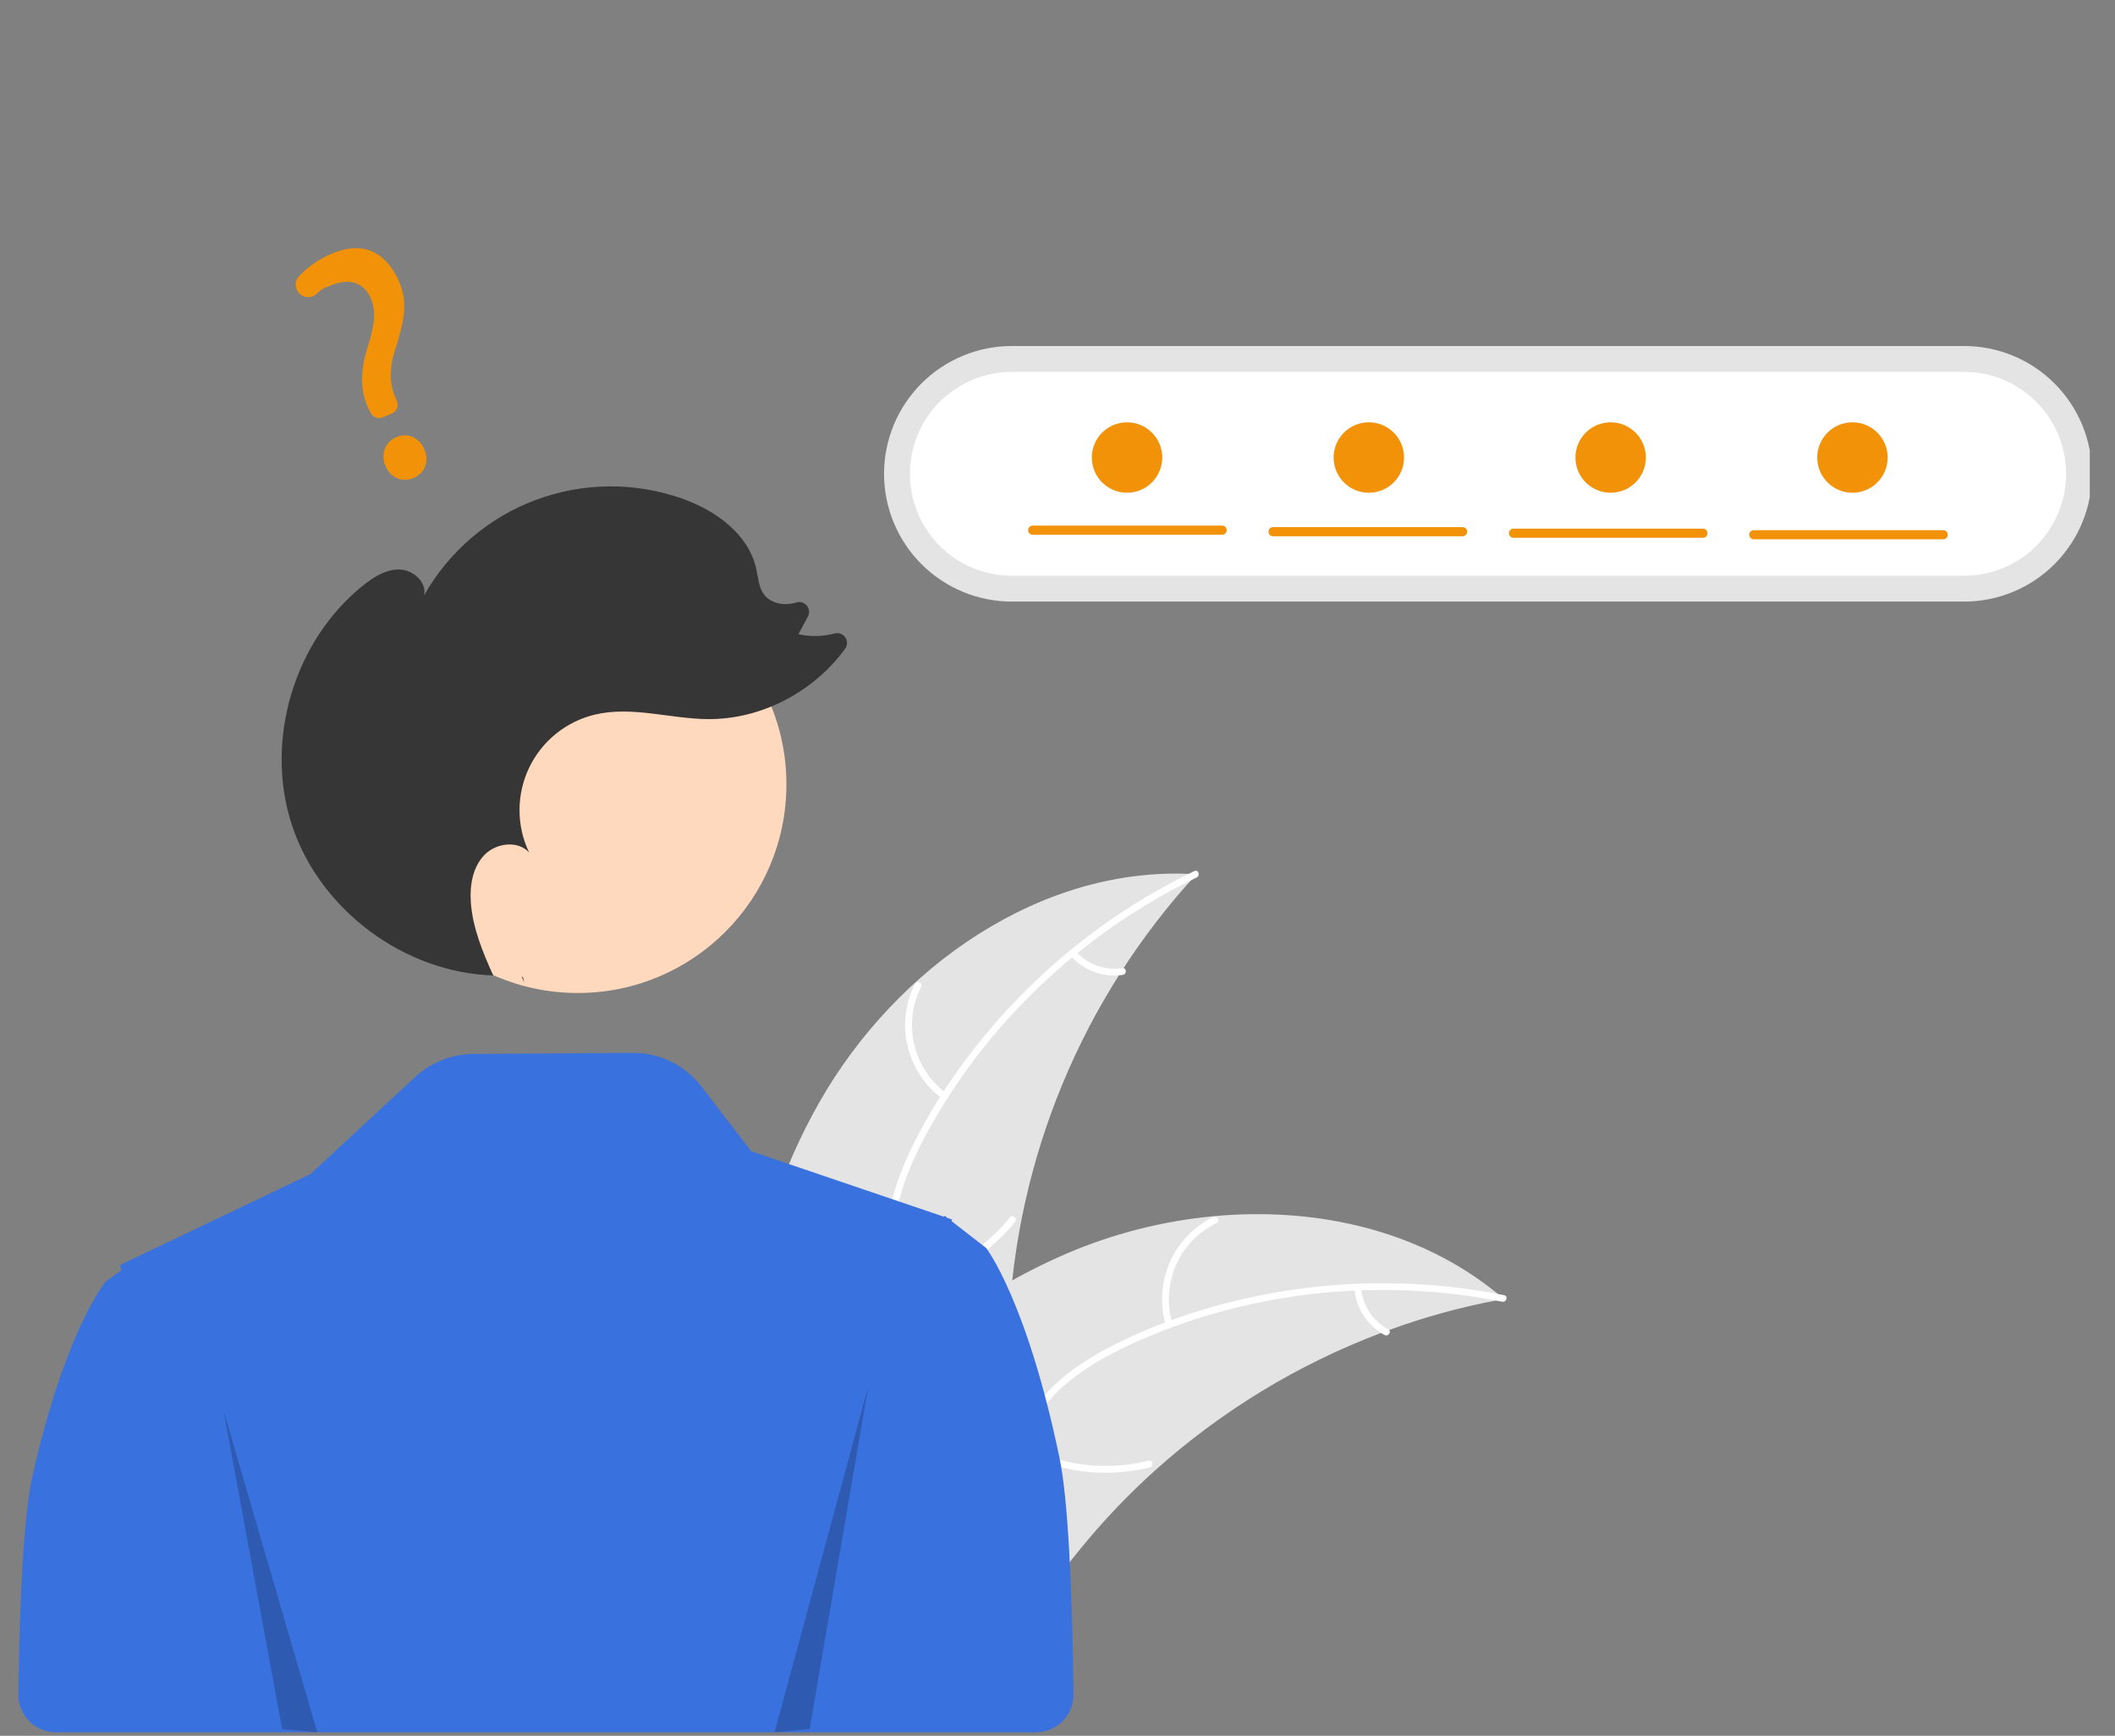 <svg width="502" height="412" viewBox="0 0 502 412" fill="none" xmlns="http://www.w3.org/2000/svg">
<rect x="0" y="0" width="502" height="412" fill="#808080" stroke="none"/>
<g clip-path="url(#clip0_6563_91034)">
<g clip-path="url(#clip1_6563_91034)">
<path d="M194.471 261.632C212.637 229.678 247.287 205.142 283.967 207.506C256.911 236.928 241.133 274.973 239.427 314.908C238.825 330.311 239.759 347.506 229.531 359.04C223.167 366.217 213.44 369.693 203.876 370.422C194.312 371.151 184.75 369.423 175.313 367.703L173.024 368.405C172.153 331.659 176.306 293.586 194.471 261.632Z" fill="#E4E4E4"/>
<path d="M284.022 208.276C256.898 221.334 233.769 243.141 219.571 269.738C216.502 275.488 213.888 281.588 212.748 288.037C211.608 294.49 212.404 300.632 214.608 306.761C216.623 312.364 219.333 317.862 219.951 323.857C220.602 330.176 218.277 336.084 214.092 340.773C208.971 346.511 202.094 350.066 195.248 353.309C187.647 356.91 179.695 360.53 174.311 367.25C173.659 368.064 172.434 367.005 173.085 366.192C182.452 354.499 198.485 352.301 209.604 342.882C214.792 338.487 218.687 332.502 218.441 325.489C218.226 319.357 215.436 313.685 213.347 308.03C211.153 302.092 210.06 296.121 210.846 289.79C211.651 283.314 214.031 277.099 216.94 271.295C223.501 258.208 232.48 246.192 242.765 235.805C254.586 223.866 268.362 214.037 283.498 206.743C284.435 206.292 284.953 207.828 284.022 208.276Z" fill="white"/>
<path d="M223.736 260.849C219.578 257.809 216.636 253.389 215.435 248.379C214.235 243.37 214.854 238.097 217.183 233.502C217.657 232.574 219.121 233.267 218.647 234.197C216.47 238.472 215.894 243.383 217.021 248.046C218.149 252.708 220.906 256.814 224.795 259.623C225.639 260.234 224.576 261.457 223.736 260.849Z" fill="white"/>
<path d="M213.213 304.055C223.633 302.532 233.096 297.138 239.716 288.949C240.371 288.137 241.596 289.196 240.942 290.007C234.038 298.517 224.178 304.11 213.332 305.67C212.298 305.818 212.185 304.202 213.213 304.055Z" fill="white"/>
<path d="M255.388 225.859C256.752 227.371 258.47 228.52 260.388 229.204C262.305 229.888 264.363 230.084 266.375 229.776C267.407 229.615 267.519 231.232 266.494 231.392C264.269 231.722 261.997 231.502 259.876 230.751C257.756 230.001 255.851 228.742 254.33 227.086C254.173 226.941 254.077 226.743 254.062 226.531C254.046 226.319 254.112 226.109 254.246 225.943C254.387 225.781 254.586 225.682 254.8 225.666C255.014 225.651 255.225 225.72 255.388 225.859Z" fill="white"/>
<path d="M356.953 308.31C356.312 308.429 355.671 308.548 355.024 308.679C346.411 310.322 337.946 312.662 329.712 315.676C329.071 315.899 328.426 316.134 327.793 316.375C308.033 323.848 289.832 334.924 274.116 349.041C267.867 354.664 262.055 360.754 256.73 367.259C249.377 376.243 242.119 386.569 232.51 392.427C231.515 393.049 230.481 393.609 229.417 394.104L174.063 371.144C173.963 371.029 173.858 370.926 173.757 370.81L171.505 369.994C171.757 369.64 172.025 369.277 172.276 368.923C172.421 368.716 172.578 368.515 172.723 368.309C172.823 368.173 172.924 368.037 173.007 367.909C173.041 367.863 173.074 367.818 173.102 367.785C173.185 367.657 173.276 367.546 173.354 367.431C174.847 365.401 176.357 363.377 177.884 361.361C177.889 361.349 177.889 361.349 177.907 361.341C189.581 346.008 202.638 331.516 217.48 319.465C217.926 319.103 218.378 318.728 218.849 318.376C225.57 312.981 232.719 308.145 240.227 303.915C244.346 301.612 248.578 299.519 252.908 297.644C264.106 292.821 275.993 289.79 288.133 288.661C312.334 286.413 336.985 291.931 355.547 307.135C356.021 307.524 356.484 307.908 356.953 308.31Z" fill="#E4E4E4"/>
<path d="M356.534 308.961C327.015 303.056 295.418 306.543 268.069 319.231C262.156 321.974 256.397 325.271 251.603 329.734C246.808 334.2 243.746 339.584 241.816 345.804C240.051 351.491 238.905 357.512 235.789 362.67C232.504 368.108 227.09 371.426 220.925 372.65C213.382 374.148 205.751 372.846 198.332 371.314C190.095 369.613 181.566 367.715 173.222 369.84C172.211 370.097 171.87 368.513 172.88 368.256C187.398 364.56 201.524 372.458 216.072 371.632C222.86 371.246 229.574 368.812 233.6 363.065C237.12 358.039 238.308 351.831 240.045 346.058C241.868 339.996 244.59 334.57 249.029 329.989C253.571 325.302 259.214 321.773 265.031 318.891C278.149 312.391 292.552 308.203 307.018 306.102C323.645 303.686 340.562 304.132 357.038 307.421C358.058 307.625 357.547 309.164 356.534 308.961Z" fill="white"/>
<path d="M276.743 314.638C275.253 309.707 275.565 304.407 277.623 299.684C279.68 294.962 283.349 291.124 287.975 288.857C288.913 288.402 289.665 289.837 288.726 290.293C284.414 292.396 280.997 295.971 279.09 300.373C277.183 304.774 276.912 309.713 278.326 314.296C278.632 315.293 277.047 315.629 276.743 314.638Z" fill="white"/>
<path d="M242.333 342.803C251.569 347.861 262.373 349.251 272.589 346.698C273.601 346.444 273.941 348.028 272.93 348.281C262.295 350.919 251.055 349.449 241.455 344.164C240.541 343.66 241.424 342.301 242.333 342.803Z" fill="white"/>
<path d="M323.084 305.759C323.263 307.787 323.943 309.739 325.062 311.44C326.182 313.14 327.706 314.536 329.499 315.502C330.419 315.994 329.535 317.353 328.621 316.863C326.645 315.787 324.964 314.244 323.723 312.368C322.482 310.492 321.719 308.34 321.501 306.101C321.463 305.892 321.506 305.676 321.621 305.497C321.736 305.318 321.915 305.19 322.122 305.139C322.332 305.094 322.551 305.135 322.731 305.251C322.911 305.367 323.038 305.55 323.084 305.759Z" fill="white"/>
<path d="M251.506 346.189C243.754 308.706 234.064 296.209 234.064 296.209L230.362 293.339L225.91 289.881L225.931 289.436L224.876 289.077L224.628 288.884L224.221 288.572L224.156 288.643L224.018 288.786L203.873 281.938L178.315 273.257L166.48 257.874C164.553 255.369 162.071 253.344 159.23 251.958C156.389 250.573 153.266 249.864 150.105 249.887L112.309 250.167C107.198 250.204 102.287 252.153 98.54 255.628L73.697 278.672L34.987 297.159L34.922 297.094L34.515 297.384L28.534 300.244L28.781 301.529L25.079 304.2C25.079 304.2 15.389 315.828 7.636 350.705C5.664 359.58 4.694 378.616 4.343 402.075C4.326 403.261 4.544 404.44 4.986 405.541C5.428 406.643 6.084 407.645 6.917 408.491C7.75 409.336 8.743 410.008 9.837 410.466C10.932 410.925 12.107 411.161 13.294 411.162H220.052L245.858 411.161C247.044 411.161 248.218 410.925 249.312 410.467C250.406 410.009 251.398 409.338 252.231 408.494C253.064 407.649 253.72 406.648 254.163 405.547C254.605 404.447 254.825 403.27 254.809 402.084C254.467 376.558 253.496 355.813 251.506 346.189Z" fill="#3971DE"/>
<path d="M240.161 82.126C232.117 82.126 224.402 85.322 218.714 91.01C213.026 96.698 209.831 104.413 209.831 112.457C209.831 120.501 213.026 128.215 218.714 133.903C224.402 139.591 232.117 142.787 240.161 142.787H466.194C474.238 142.787 481.953 139.591 487.641 133.903C493.329 128.215 496.525 120.501 496.525 112.457C496.525 104.413 493.329 96.698 487.641 91.01C481.953 85.322 474.238 82.126 466.194 82.126H240.161Z" fill="#E4E4E4"/>
<path d="M240.163 88.264C233.747 88.264 227.593 90.813 223.056 95.35C218.519 99.887 215.971 106.04 215.971 112.456C215.971 118.872 218.519 125.025 223.056 129.562C227.593 134.099 233.747 136.648 240.163 136.648H466.196C472.612 136.648 478.766 134.099 483.303 129.562C487.839 125.025 490.388 118.872 490.388 112.456C490.388 106.04 487.839 99.887 483.303 95.35C478.766 90.813 472.612 88.264 466.196 88.264H240.163Z" fill="white"/>
<path d="M137.139 235.688C164.486 235.688 186.656 213.518 186.656 186.171C186.656 158.824 164.486 136.655 137.139 136.655C109.792 136.655 87.622 158.824 87.622 186.171C87.622 213.518 109.792 235.688 137.139 235.688Z" fill="#FFD9BD"/>
<path d="M124.476 233.264C124.265 232.798 124.054 232.331 123.843 231.862C123.925 231.864 124.005 231.876 124.086 231.878L124.476 233.264Z" fill="#363636"/>
<path d="M86.249 138.907C88.754 136.909 91.681 135.071 94.883 135.174C98.085 135.277 101.332 138.169 100.668 141.303C106.55 130.89 115.911 122.881 127.109 118.682C138.307 114.483 150.627 114.362 161.905 118.341C169.863 121.149 177.668 126.766 179.496 135.005C179.965 137.12 180.066 139.438 181.386 141.156C183.051 143.321 186.237 143.811 188.86 143.049C188.886 143.042 188.912 143.034 188.938 143.026C189.381 142.875 189.86 142.86 190.311 142.983C190.763 143.107 191.167 143.363 191.472 143.719C191.776 144.074 191.967 144.513 192.019 144.979C192.071 145.444 191.983 145.914 191.765 146.329L189.513 150.528C192.352 151.161 195.301 151.098 198.11 150.345C198.577 150.223 199.07 150.248 199.522 150.417C199.974 150.586 200.362 150.89 200.634 151.289C200.906 151.687 201.048 152.16 201.041 152.643C201.033 153.125 200.877 153.593 200.593 153.983C193.168 164.177 180.763 170.76 168.104 170.682C159.107 170.627 150.018 167.527 141.262 169.596C137.874 170.396 134.709 171.945 131.998 174.128C129.287 176.311 127.1 179.073 125.596 182.212C124.092 185.351 123.31 188.787 123.307 192.268C123.304 195.748 124.08 199.186 125.579 202.327C122.889 199.385 117.689 200.081 114.938 202.966C112.186 205.851 111.474 210.156 111.751 214.133C112.175 220.216 114.558 225.947 117.071 231.526C96.007 230.862 76.084 216.087 69.377 196.102C62.643 176.033 69.701 152.108 86.249 138.907Z" fill="#363636"/>
<path opacity="0.2" d="M53.08 334.873L66.969 410.436L75.302 411.161L53.08 334.873Z" fill="black"/>
<path opacity="0.2" d="M206.064 329.174L192.176 410.381L183.843 411.161L206.064 329.174Z" fill="black"/>
<path d="M98.092 113.476C95.429 114.588 92.651 113.37 91.486 110.579C90.302 107.746 91.407 104.869 94.113 103.74C96.819 102.61 99.548 103.831 100.75 106.71C101.934 109.546 100.841 112.328 98.092 113.476ZM92.991 98.163L90.874 99.047C90.345 99.265 89.754 99.277 89.216 99.08C88.679 98.883 88.235 98.491 87.973 97.983L87.868 97.778C85.59 93.669 85.329 88.676 87.097 82.944C88.735 77.802 89.415 74.186 88.047 70.91C86.465 67.123 83.088 65.936 78.781 67.655C77.111 68.352 76.579 68.341 75.265 69.645C74.979 69.932 74.638 70.159 74.263 70.311C73.887 70.464 73.485 70.539 73.08 70.533C72.688 70.528 72.301 70.445 71.943 70.288C71.584 70.13 71.26 69.903 70.992 69.618C70.474 69.069 70.184 68.343 70.18 67.588C70.176 66.834 70.459 66.106 70.971 65.551C73.181 63.239 75.846 61.409 78.798 60.177C88.052 56.313 92.71 62.018 94.841 67.123C96.927 72.116 95.754 76.749 93.869 82.75C92.29 87.735 92.382 91.43 94.176 95.103C94.305 95.381 94.377 95.682 94.388 95.988C94.398 96.294 94.346 96.6 94.236 96.885C94.125 97.171 93.958 97.431 93.744 97.651C93.53 97.87 93.274 98.044 92.991 98.163Z" fill="#F29208"/>
<path d="M290.084 126.922H245.112C244.969 126.923 244.828 126.895 244.695 126.841C244.563 126.787 244.443 126.708 244.341 126.607C244.24 126.506 244.16 126.387 244.105 126.255C244.05 126.123 244.021 125.981 244.021 125.838C244.021 125.695 244.05 125.554 244.105 125.422C244.16 125.29 244.24 125.17 244.341 125.07C244.443 124.969 244.563 124.889 244.695 124.835C244.828 124.781 244.969 124.754 245.112 124.755H290.084C290.37 124.757 290.644 124.872 290.846 125.075C291.047 125.278 291.16 125.552 291.16 125.838C291.16 126.124 291.047 126.399 290.846 126.602C290.644 126.805 290.37 126.92 290.084 126.922Z" fill="#F29208"/>
<path d="M347.14 127.283H302.168C302.025 127.284 301.883 127.257 301.751 127.203C301.619 127.149 301.498 127.069 301.397 126.968C301.296 126.868 301.215 126.748 301.16 126.616C301.105 126.484 301.077 126.343 301.077 126.2C301.077 126.057 301.105 125.915 301.16 125.783C301.215 125.652 301.296 125.532 301.397 125.431C301.498 125.33 301.619 125.251 301.751 125.197C301.883 125.143 302.025 125.116 302.168 125.116H347.14C347.283 125.116 347.425 125.143 347.557 125.197C347.689 125.251 347.809 125.33 347.911 125.431C348.012 125.532 348.093 125.652 348.147 125.783C348.202 125.915 348.231 126.057 348.231 126.2C348.231 126.343 348.202 126.484 348.147 126.616C348.093 126.748 348.012 126.868 347.911 126.968C347.809 127.069 347.689 127.149 347.557 127.203C347.425 127.257 347.283 127.284 347.14 127.283Z" fill="#F29208"/>
<path d="M404.189 127.644H359.217C358.931 127.642 358.657 127.527 358.456 127.324C358.254 127.121 358.141 126.847 358.141 126.561C358.141 126.275 358.254 126 358.456 125.797C358.657 125.594 358.931 125.479 359.217 125.477H404.189C404.332 125.476 404.474 125.504 404.606 125.558C404.738 125.612 404.858 125.691 404.96 125.792C405.061 125.893 405.142 126.012 405.196 126.144C405.251 126.276 405.28 126.418 405.28 126.561C405.28 126.703 405.251 126.845 405.196 126.977C405.142 127.109 405.061 127.228 404.96 127.329C404.858 127.43 404.738 127.509 404.606 127.563C404.474 127.617 404.332 127.645 404.189 127.644Z" fill="#F29208"/>
<path d="M461.236 128.005H416.264C415.978 128.003 415.705 127.888 415.503 127.685C415.301 127.482 415.188 127.208 415.188 126.922C415.188 126.636 415.301 126.361 415.503 126.158C415.705 125.956 415.978 125.841 416.264 125.839H461.236C461.522 125.841 461.796 125.956 461.998 126.158C462.199 126.361 462.312 126.636 462.312 126.922C462.312 127.208 462.199 127.482 461.998 127.685C461.796 127.888 461.522 128.003 461.236 128.005Z" fill="#F29208"/>
<path d="M267.506 116.952C272.122 116.952 275.865 113.21 275.865 108.594C275.865 103.978 272.122 100.236 267.506 100.236C262.89 100.236 259.148 103.978 259.148 108.594C259.148 113.21 262.89 116.952 267.506 116.952Z" fill="#F29208"/>
<path d="M324.896 116.952C329.512 116.952 333.255 113.21 333.255 108.594C333.255 103.978 329.512 100.236 324.896 100.236C320.28 100.236 316.538 103.978 316.538 108.594C316.538 113.21 320.28 116.952 324.896 116.952Z" fill="#F29208"/>
<path d="M382.294 116.952C386.91 116.952 390.653 113.21 390.653 108.594C390.653 103.978 386.91 100.236 382.294 100.236C377.678 100.236 373.936 103.978 373.936 108.594C373.936 113.21 377.678 116.952 382.294 116.952Z" fill="#F29208"/>
<path d="M439.684 116.952C444.3 116.952 448.043 113.21 448.043 108.594C448.043 103.978 444.3 100.236 439.684 100.236C435.068 100.236 431.326 103.978 431.326 108.594C431.326 113.21 435.068 116.952 439.684 116.952Z" fill="#F29208"/>
</g>
</g>
<defs>
<clipPath id="clip0_6563_91034">
<rect width="501" height="411.238" fill="white" transform="translate(0.004 0.381)"/>
</clipPath>
<clipPath id="clip1_6563_91034">
<rect width="492.65" height="415.413" fill="white" transform="translate(3.364 -3.794)"/>
</clipPath>
</defs>
</svg>
